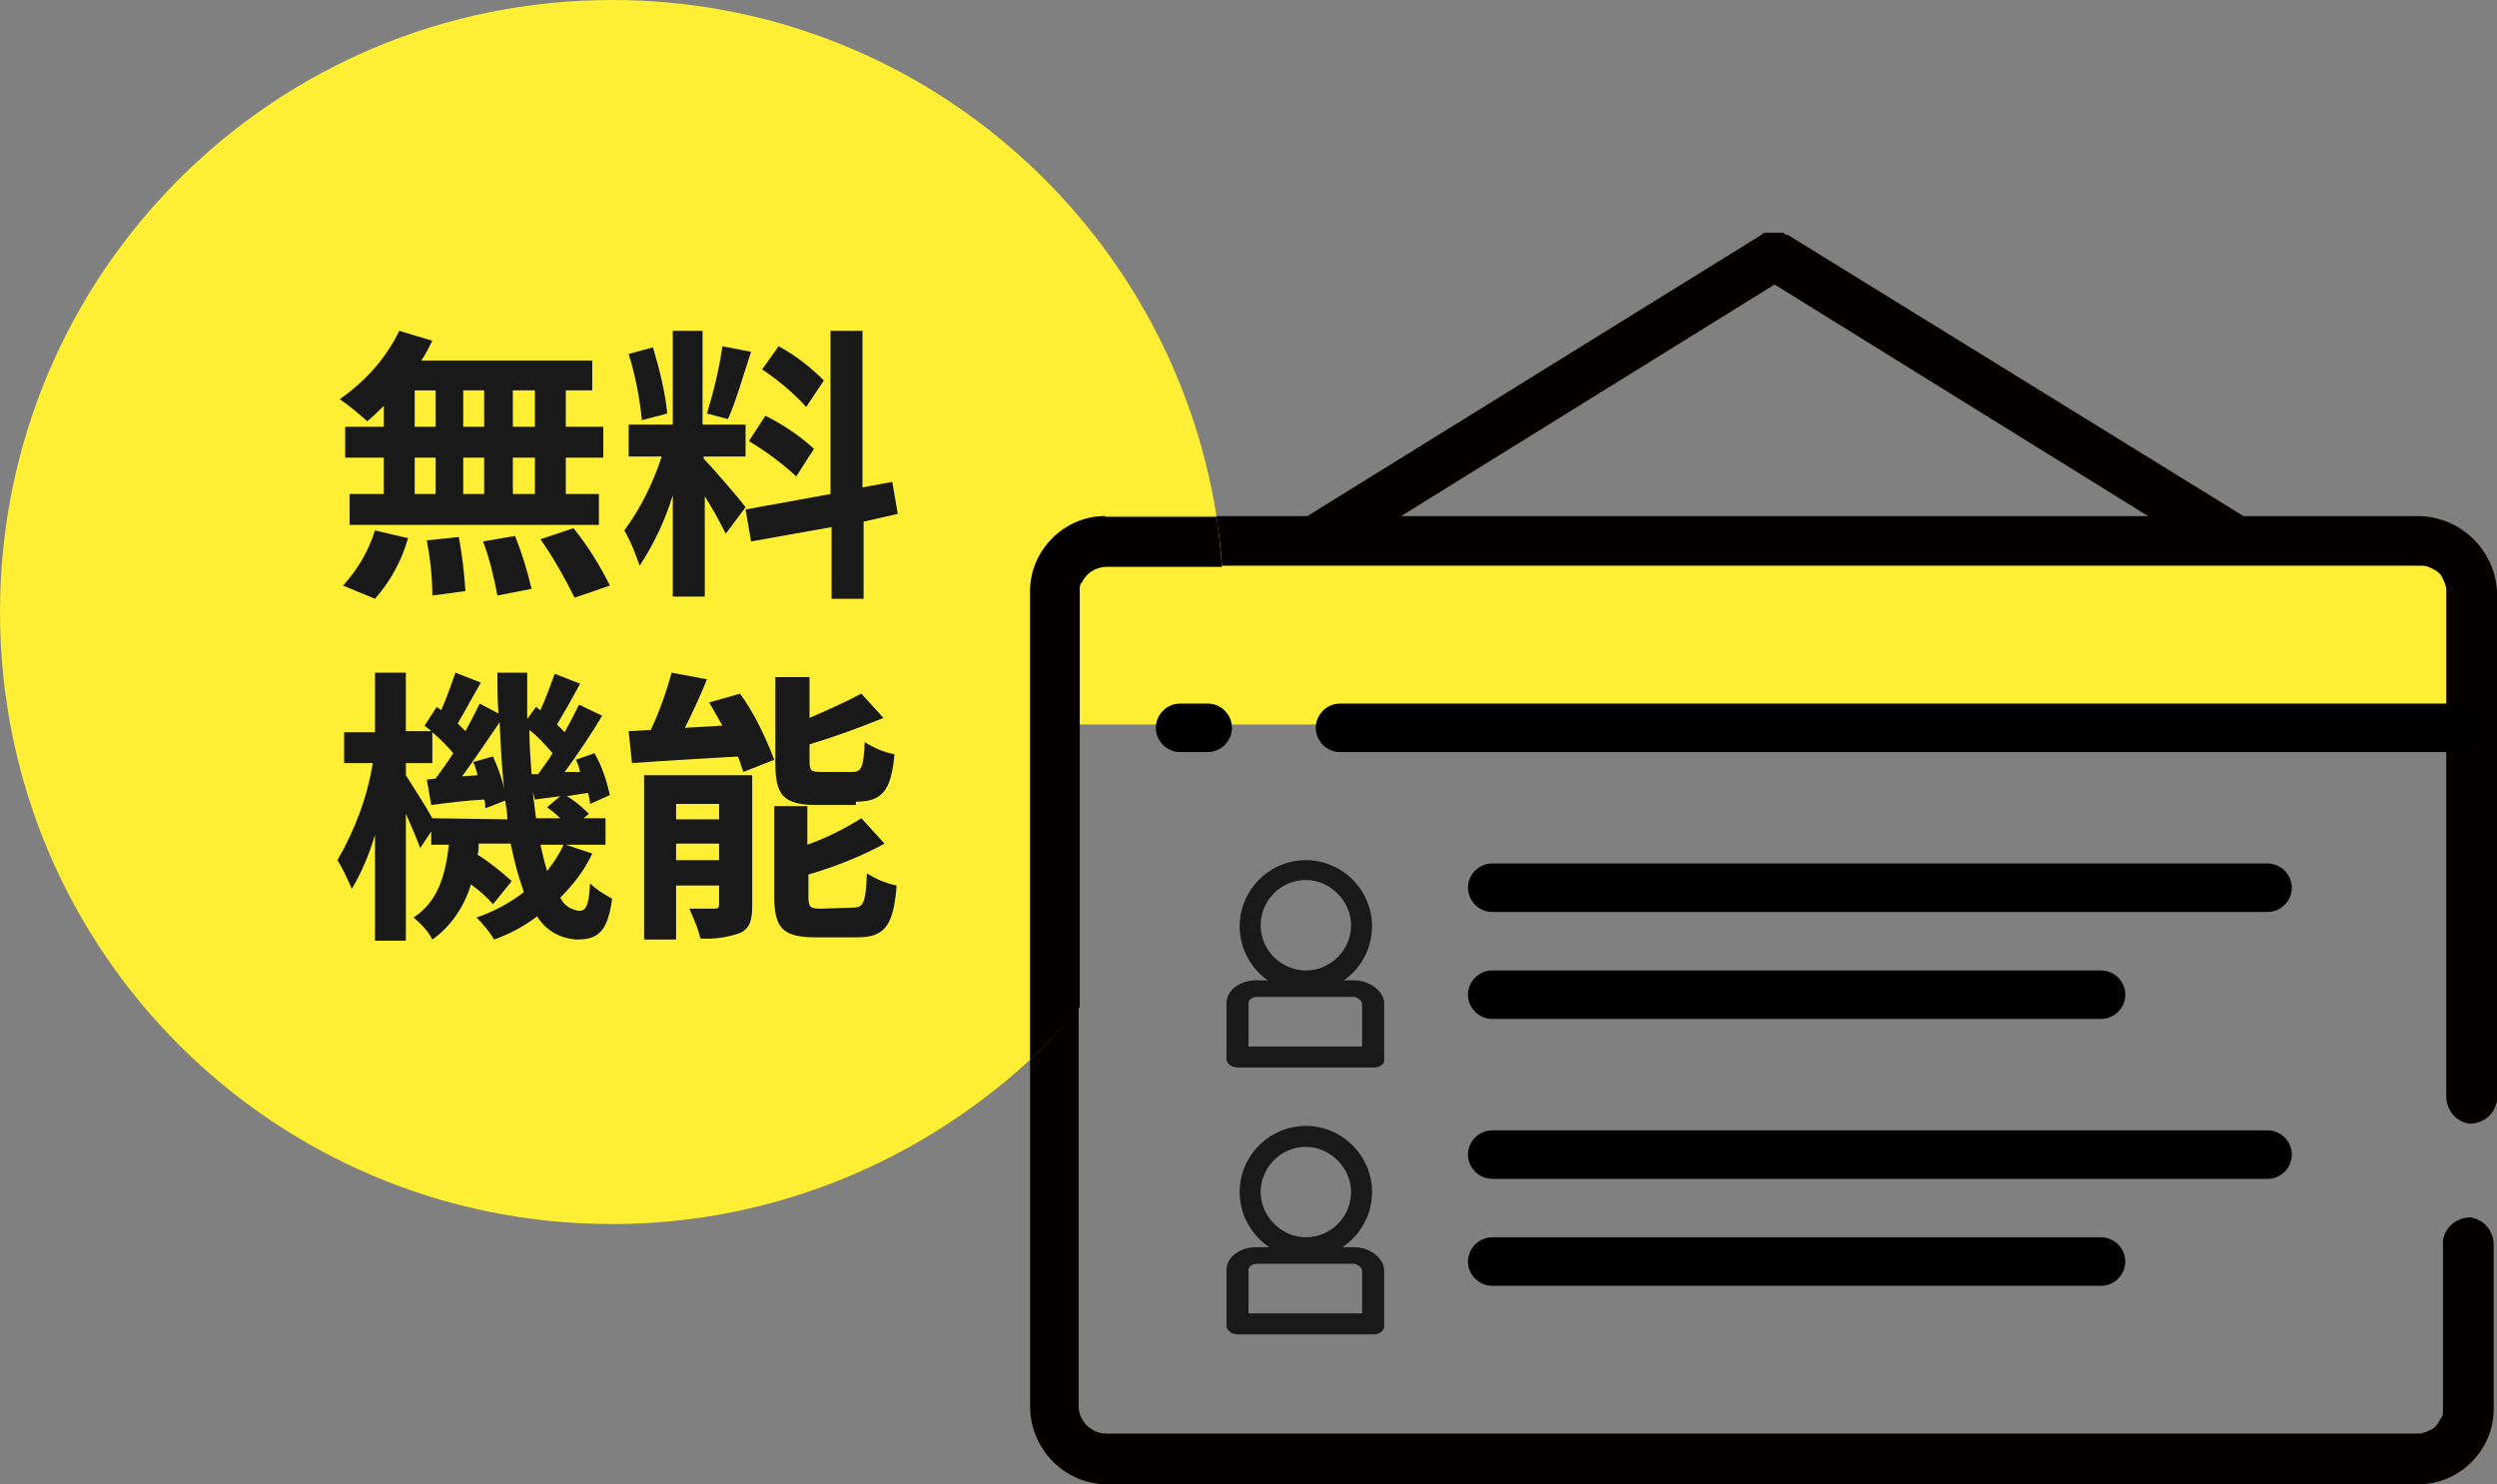 <?xml version="1.0" encoding="utf-8"?>
<!-- Generator: Adobe Illustrator 26.5.0, SVG Export Plug-In . SVG Version: 6.00 Build 0)  -->
<svg version="1.1" id="レイヤー_1" xmlns="http://www.w3.org/2000/svg" xmlns:xlink="http://www.w3.org/1999/xlink" x="0px"
	 y="0px" width="226.4px" height="134.6px" viewBox="0 0 226.4 134.6" style="enable-background:new 0 0 226.4 134.6;"
	 xml:space="preserve">
<rect x="0" y="0" width="226.4" height="134.6" fill="#808080" stroke="none"/>
<style type="text/css">
	.st0{fill:#FEEF34;}
	.st1{fill:#191919;}
	.st2{fill:#040000;}
</style>
<path class="st0" d="M100.2,46.8h10.1C106.1,20.3,83.2,0,55.5,0C24.8,0,0,24.8,0,55.5S24.8,111,55.5,111c14.6,0,27.9-5.7,37.9-14.9
	V53.6C93.4,49.9,96.5,46.8,100.2,46.8z"/>
<path class="st1" d="M48.5,38.7h-2v-3.3h2V38.7z M48.5,44.8h-2v-3.3h2V44.8z M37.6,41.5h1.9v3.3h-1.9V41.5z M43.9,41.5v3.3H42v-3.3
	H43.9z M42,38.7v-3.3h1.9v3.3H42z M37.6,35.4h1.9v3.3h-1.9V35.4z M34.8,38.7h-3.5v2.8h3.5v3.3h-3.1v2.8h22.6v-2.8h-3v-3.3h3.4v-2.8
	h-3.4v-3.3h2.4v-2.7H38.2c0.4-0.6,0.7-1.2,1-1.8l-3-0.9c-1.2,2.5-3.1,4.6-5.4,6.2c0.9,0.6,1.7,1.3,2.5,2c0.5-0.4,1-0.9,1.5-1.4
	L34.8,38.7z M34,54.3c1.4-1.6,2.4-3.4,3-5.5l-3-0.7c-0.6,1.9-1.6,3.6-2.9,5L34,54.3z M38.7,49c0.3,1.6,0.5,3.3,0.5,5l3-0.4
	c-0.1-1.6-0.3-3.3-0.6-4.9L38.7,49z M43.8,49.1c0.6,1.6,1,3.3,1.3,4.9l3.1-0.6c-0.4-1.7-0.9-3.3-1.5-4.8L43.8,49.1z M49,48.9
	c1.2,1.7,2.2,3.5,3.1,5.3l3.2-1.1c-0.9-1.8-2-3.6-3.3-5.2L49,48.9z M74.7,34.5c-1.2-1.2-2.6-2.3-4.1-3.1l-1.5,2.1
	c1.5,1,2.8,2.1,4,3.4L74.7,34.5z M67.9,40c1.5,0.9,3,2,4.3,3.2l1.6-2.5c-1.3-1.2-2.8-2.2-4.4-3L67.9,40z M65.5,31.4
	c-0.3,2.1-0.8,4.1-1.4,6.1l1.9,0.5c0.7-1.5,1.4-4,2.1-6.1L65.5,31.4z M60.5,37.5c-0.2-2-0.7-4-1.3-6L57,32.1c0.6,1.9,1,4,1.2,6
	L60.5,37.5z M67.6,46c-0.5-0.7-3-3.6-3.8-4.4v-0.2h3.8v-2.9h-3.9v-8.5H61v8.5H57v2.9h3c-0.8,2.4-1.9,4.7-3.4,6.7
	c0.6,1,1,2.1,1.4,3.2c1.3-2,2.3-4.1,3-6.4v9.2h2.9v-9.1c0.7,1.1,1.3,2.2,1.9,3.4L67.6,46z M81.4,46.6l-0.5-2.9l-2.7,0.5V30h-2.9
	v14.8l-7.7,1.4l0.5,2.9l7.3-1.3v6.5h2.9v-7L81.4,46.6z M51.1,76.6c-0.4,0.9-0.9,1.6-1.5,2.4c-0.2-0.7-0.4-1.5-0.6-2.4H51.1z
	 M39.2,74.2c-0.6-1.1-1.9-3.1-2.4-3.9v-1.1h2.4v-2.8c0.7,0.6,1.3,1.2,1.9,1.9c-0.5,0.8-1.1,1.6-1.6,2.3l-0.8,0.1l0.4,2.3
	c1.5-0.2,3.1-0.4,4.8-0.5c0.1,0.3,0.1,0.5,0.1,0.8l1.8-0.7c0.1,0.6,0.2,1.1,0.2,1.7L39.2,74.2z M42.9,69.1c0.2,0.4,0.3,0.8,0.4,1.2
	l-1.4,0.1c1.1-1.5,2.3-3.3,3.4-4.9c0.1,2.1,0.2,4.1,0.4,6c-0.2-1-0.6-2-1-2.9L42.9,69.1z M48.2,70.2c-0.1-1.3-0.2-2.6-0.2-4
	c0.8,0.6,1.4,1.3,2.1,2.1c-0.4,0.7-0.9,1.3-1.3,1.9L48.2,70.2z M48.6,74.2c-0.1-0.8-0.2-1.6-0.3-2.4l0.2,0.7
	c0.7-0.1,1.5-0.2,2.3-0.3l-1.2,1c0.4,0.3,0.8,0.6,1.2,1L48.6,74.2z M51.3,76.6h3.6v-2.4h-2l0.5-0.4c-0.6-0.6-1.3-1.2-2-1.6l1.9-0.3
	c0.1,0.3,0.2,0.7,0.2,1l1.8-0.8c-0.3-1.3-0.7-2.6-1.4-3.8l-1.7,0.6c0.2,0.3,0.3,0.7,0.4,1.1L51.2,70c1.1-1.5,2.4-3.4,3.4-5.1l-2.1-1
	c-0.4,0.8-0.8,1.6-1.3,2.5l-0.7-0.7c0.6-1,1.4-2.4,2.1-3.7l-2.3-0.9c-0.4,1.1-0.8,2.2-1.3,3.3l-0.4-0.3l-0.8,1.1c0-1.4,0-2.8,0-4.2
	h-2.7c0,1.3,0,2.5,0.1,3.7l-1.7-0.9c-0.4,0.8-0.8,1.6-1.3,2.5c-0.2-0.2-0.4-0.4-0.7-0.7c0.6-1,1.4-2.5,2.1-3.7l-2.3-0.9
	c-0.4,1.1-0.8,2.3-1.3,3.4l-0.4-0.3l-1.1,1.7c0.2,0.2,0.4,0.3,0.6,0.5h-2.3V61H34v5.4h-2.8v2.8h2.6c-0.5,3.1-1.6,6-3.2,8.8
	c0.5,0.8,0.9,1.7,1.3,2.6c0.9-1.5,1.6-3.2,2.1-4.9v9.6h2.8V73.8c0.5,1.1,1,2.3,1.3,3.1l1-1.5v1.2h1.6c-0.3,2.6-0.9,5.1-3.2,6.6
	c0.7,0.6,1.3,1.2,1.7,2c1.7-1.2,2.9-3,3.5-5c0.7,0.5,1.4,1.1,2,1.8l1.7-2.1c-1-0.9-2-1.7-3.1-2.4c0.1-0.3,0.1-0.7,0.1-1h2.9
	c0.3,1.5,0.7,3,1.2,4.4c-1.3,1-2.8,1.8-4.3,2.3c0.6,0.6,1.2,1.3,1.6,2c1.4-0.5,2.7-1.2,3.9-2.1c0.8,1.3,2.1,2,3.6,2.1
	c2,0,2.8-0.8,3.2-3.7c-0.7-0.4-1.4-0.8-2-1.4c-0.1,2.1-0.4,2.5-1,2.5c-0.7-0.1-1.4-0.5-1.7-1.2c1.2-1.2,2.2-2.5,2.9-4L51.3,76.6z
	 M77.6,72.7c2.4,0,3.2-1,3.5-4.3c-1-0.2-1.9-0.6-2.7-1.1c-0.1,2.3-0.3,2.7-1.1,2.7h-2.8c-1,0-1.1-0.1-1.1-1v-1.5
	c2.3-0.7,4.5-1.5,6.7-2.4l-2-2.2c-1.5,0.8-3.1,1.5-4.7,2.2v-3.7h-3.1v7.8c0,2.9,0.7,3.8,3.8,3.8H77.6z M61.3,78v-1.5h3.9V78H61.3z
	 M65.2,72.9v1.4h-3.9v-1.4H65.2z M68.2,70.3h-9.8v14.9h2.9v-4.9h3.9v1.7c0,0.3-0.1,0.4-0.4,0.4c-0.8,0-1.5,0-2.3,0
	c0.4,0.9,0.8,1.8,1,2.7c1.2,0.1,2.5-0.1,3.6-0.5c0.9-0.4,1.1-1.2,1.1-2.5L68.2,70.3z M64.3,63.7c0.4,0.7,0.8,1.4,1.2,2.1L62.1,66
	c0.7-1.4,1.4-2.9,2-4.4l-3.2-0.6c-0.5,1.8-1.1,3.5-1.9,5.2c-0.7,0-1.4,0.1-2,0.1l0.3,2.9c2.7-0.2,6.2-0.4,9.6-0.6
	c0.2,0.4,0.3,0.9,0.5,1.4l2.8-1.1c-0.8-2.1-1.8-4.2-3.1-6L64.3,63.7z M74.5,82.4c-1,0-1.2-0.1-1.2-1v-2.1c2.4-0.7,4.7-1.6,6.9-2.8
	l-2.1-2.3c-1.6,1-3.2,1.8-4.9,2.4v-3.5h-3v8.2c0,2.9,0.8,3.7,3.8,3.7h3.7c2.5,0,3.3-1,3.6-4.7c-1-0.2-1.9-0.6-2.7-1.1
	c-0.1,2.6-0.3,3.1-1.2,3.1L74.5,82.4z"/>
<path class="st2" d="M43,116.2L43,116.2L43,116.2C43.2,116.2,43.2,116.2,43,116.2z"/>
<path class="st2" d="M78.3,6.8L78.3,6.8L78.3,6.8C78.2,6.8,78.2,6.8,78.3,6.8z"/>
<path class="st2" d="M99.8-2.4L99.8-2.4L99.8-2.4C99.9-2.4,99.9-2.4,99.8-2.4z"/>
<path class="st2" d="M216.7,55l-54.6-33.7c-0.2,0-0.2,0-0.4-0.2c-0.2,0-0.2,0-0.4,0c-0.2,0-0.2,0-0.4,0s-0.2,0-0.4,0
	c-0.2,0-0.2,0-0.4,0c-0.2,0-0.2,0-0.4,0.2L105.3,55c-1,0.6-1.7,1.7-1.4,2.9c0.6,1,1.7,1.7,2.9,1.4c0.2,0,0.4,0,0.4-0.2l53.7-33.3
	l53.7,33.3c0,0.2,0,0.2,0.4,0.2c1.2,0.4,2.5-0.2,2.9-1.4C218.4,56.7,218,55.5,216.7,55z"/>
<path class="st0" d="M219.8,48h-119c-2.5,0-4.5,2.1-4.5,4.5v13.2h128.1V52.6C224.4,50.1,222.3,48,219.8,48z"/>
<path class="st2" d="M137.2,134.6L137.2,134.6L137.2,134.6C137,134.6,137,134.6,137.2,134.6z"/>
<path class="st2" d="M181.6,115.6L181.6,115.6L181.6,115.6C181.8,115.6,181.8,115.6,181.6,115.6z"/>
<path class="st2" d="M93.4,96.1v31.5c0,2.3,1.2,4.5,3.1,5.8c1.2,0.8,2.5,1.2,3.9,1.2h48.4h1.2h4.5h10.7h4.5h3.9h45.7
	c3.7,0,6.8-3.1,6.8-6.8v-14.9c0-1.2-0.8-2.3-2.1-2.5c-1.2,0-2.3,0.8-2.5,2.1c0,0.2,0,0.2,0,0.4v14.9c0,0.4,0,0.6-0.2,0.8
	c-0.2,0.4-0.4,0.8-0.8,1c-0.4,0.2-0.8,0.4-1.2,0.4h-119c-1.2,0-2.5-1-2.5-2.5V91.3C96.5,93,95,94.6,93.4,96.1z"/>
<path class="st2" d="M219.2,46.8H110.3c0.2,1.5,0.4,3,0.5,4.5h108.6c0.4,0,0.6,0,1,0.2c0.4,0.2,0.8,0.4,1,0.8
	c0.2,0.4,0.4,0.8,0.4,1.2v45.9c0,1.2,0.8,2.3,2.1,2.5c1.2,0,2.3-0.8,2.5-2.1c0-0.2,0-0.2,0-0.4V53.6
	C226.2,49.9,223.1,46.8,219.2,46.8z"/>
<path class="st2" d="M100.2,46.8c-3.7,0-6.8,3.1-6.8,6.8v42.5c1.6-1.5,3.1-3.1,4.5-4.8V53.6c0-0.4,0-0.6,0.2-0.8
	c0.4-0.8,1.2-1.4,2.3-1.4h10.4c-0.1-1.5-0.3-3.1-0.5-4.5H100.2z"/>
<g>
	<path class="st1" d="M118.4,90c-3.3,0-6-2.7-6-6c0-3.3,2.7-6,6-6s6,2.7,6,6C124.4,87.3,121.7,90,118.4,90z M118.4,79.8
		c-2.3,0-4.1,1.9-4.1,4.1c0,2.3,1.9,4.1,4.1,4.1c2.3,0,4.1-1.9,4.1-4.1C122.5,81.7,120.6,79.8,118.4,79.8z"/>
	<path class="st1" d="M124.6,96.8h-12.4c-0.6,0-1-0.4-1-0.8v-5c0-1.2,1.2-2.1,2.7-2.1h8.9c1.4,0,2.7,1,2.7,2.1v5
		C125.6,96.4,125.2,96.8,124.6,96.8z M113.2,94.9h10.3V91c0-0.2-0.4-0.6-0.8-0.6H114c-0.4,0-0.8,0.2-0.8,0.6V94.9z"/>
</g>
<g>
	<path class="st1" d="M118.4,114.1c-3.3,0-6-2.7-6-6s2.7-6,6-6s6,2.7,6,6S121.7,114.1,118.4,114.1z M118.4,104
		c-2.3,0-4.1,1.9-4.1,4.1s1.9,4.1,4.1,4.1c2.3,0,4.1-1.9,4.1-4.1S120.6,104,118.4,104z"/>
	<path class="st1" d="M124.6,121h-12.4c-0.6,0-1-0.4-1-0.8v-5c0-1.2,1.2-2.1,2.7-2.1h8.9c1.4,0,2.7,1,2.7,2.1v5
		C125.6,120.5,125.2,121,124.6,121z M113.2,119.1h10.3v-3.9c0-0.2-0.4-0.6-0.8-0.6H114c-0.4,0-0.8,0.2-0.8,0.6V119.1z"/>
</g>
<g>
	<g>
		<path d="M222.5,68.2h-101c-1.2,0-2.2-1-2.2-2.2c0-1.2,1-2.2,2.2-2.2h101c1.2,0,2.2,1,2.2,2.2C224.8,67.2,223.8,68.2,222.5,68.2z"
			/>
	</g>
</g>
<g>
	<g>
		<path d="M109.5,68.2H107c-1.2,0-2.2-1-2.2-2.2c0-1.2,1-2.2,2.2-2.2h2.5c1.2,0,2.2,1,2.2,2.2C111.7,67.2,110.7,68.2,109.5,68.2z"/>
	</g>
</g>
<g>
	<g>
		<path d="M205.6,106.9h-70.3c-1.2,0-2.2-1-2.2-2.2s1-2.2,2.2-2.2h70.3c1.2,0,2.2,1,2.2,2.2S206.8,106.9,205.6,106.9z"/>
	</g>
</g>
<g>
	<g>
		<path d="M190.5,116.6h-55.2c-1.2,0-2.2-1-2.2-2.2s1-2.2,2.2-2.2h55.2c1.2,0,2.2,1,2.2,2.2S191.7,116.6,190.5,116.6z"/>
	</g>
</g>
<g>
	<g>
		<path d="M205.6,82.7h-70.3c-1.2,0-2.2-1-2.2-2.2c0-1.2,1-2.2,2.2-2.2h70.3c1.2,0,2.2,1,2.2,2.2C207.8,81.7,206.8,82.7,205.6,82.7z
			"/>
	</g>
</g>
<g>
	<g>
		<path d="M190.5,92.4h-55.2c-1.2,0-2.2-1-2.2-2.2s1-2.2,2.2-2.2h55.2c1.2,0,2.2,1,2.2,2.2S191.7,92.4,190.5,92.4z"/>
	</g>
</g>
</svg>
